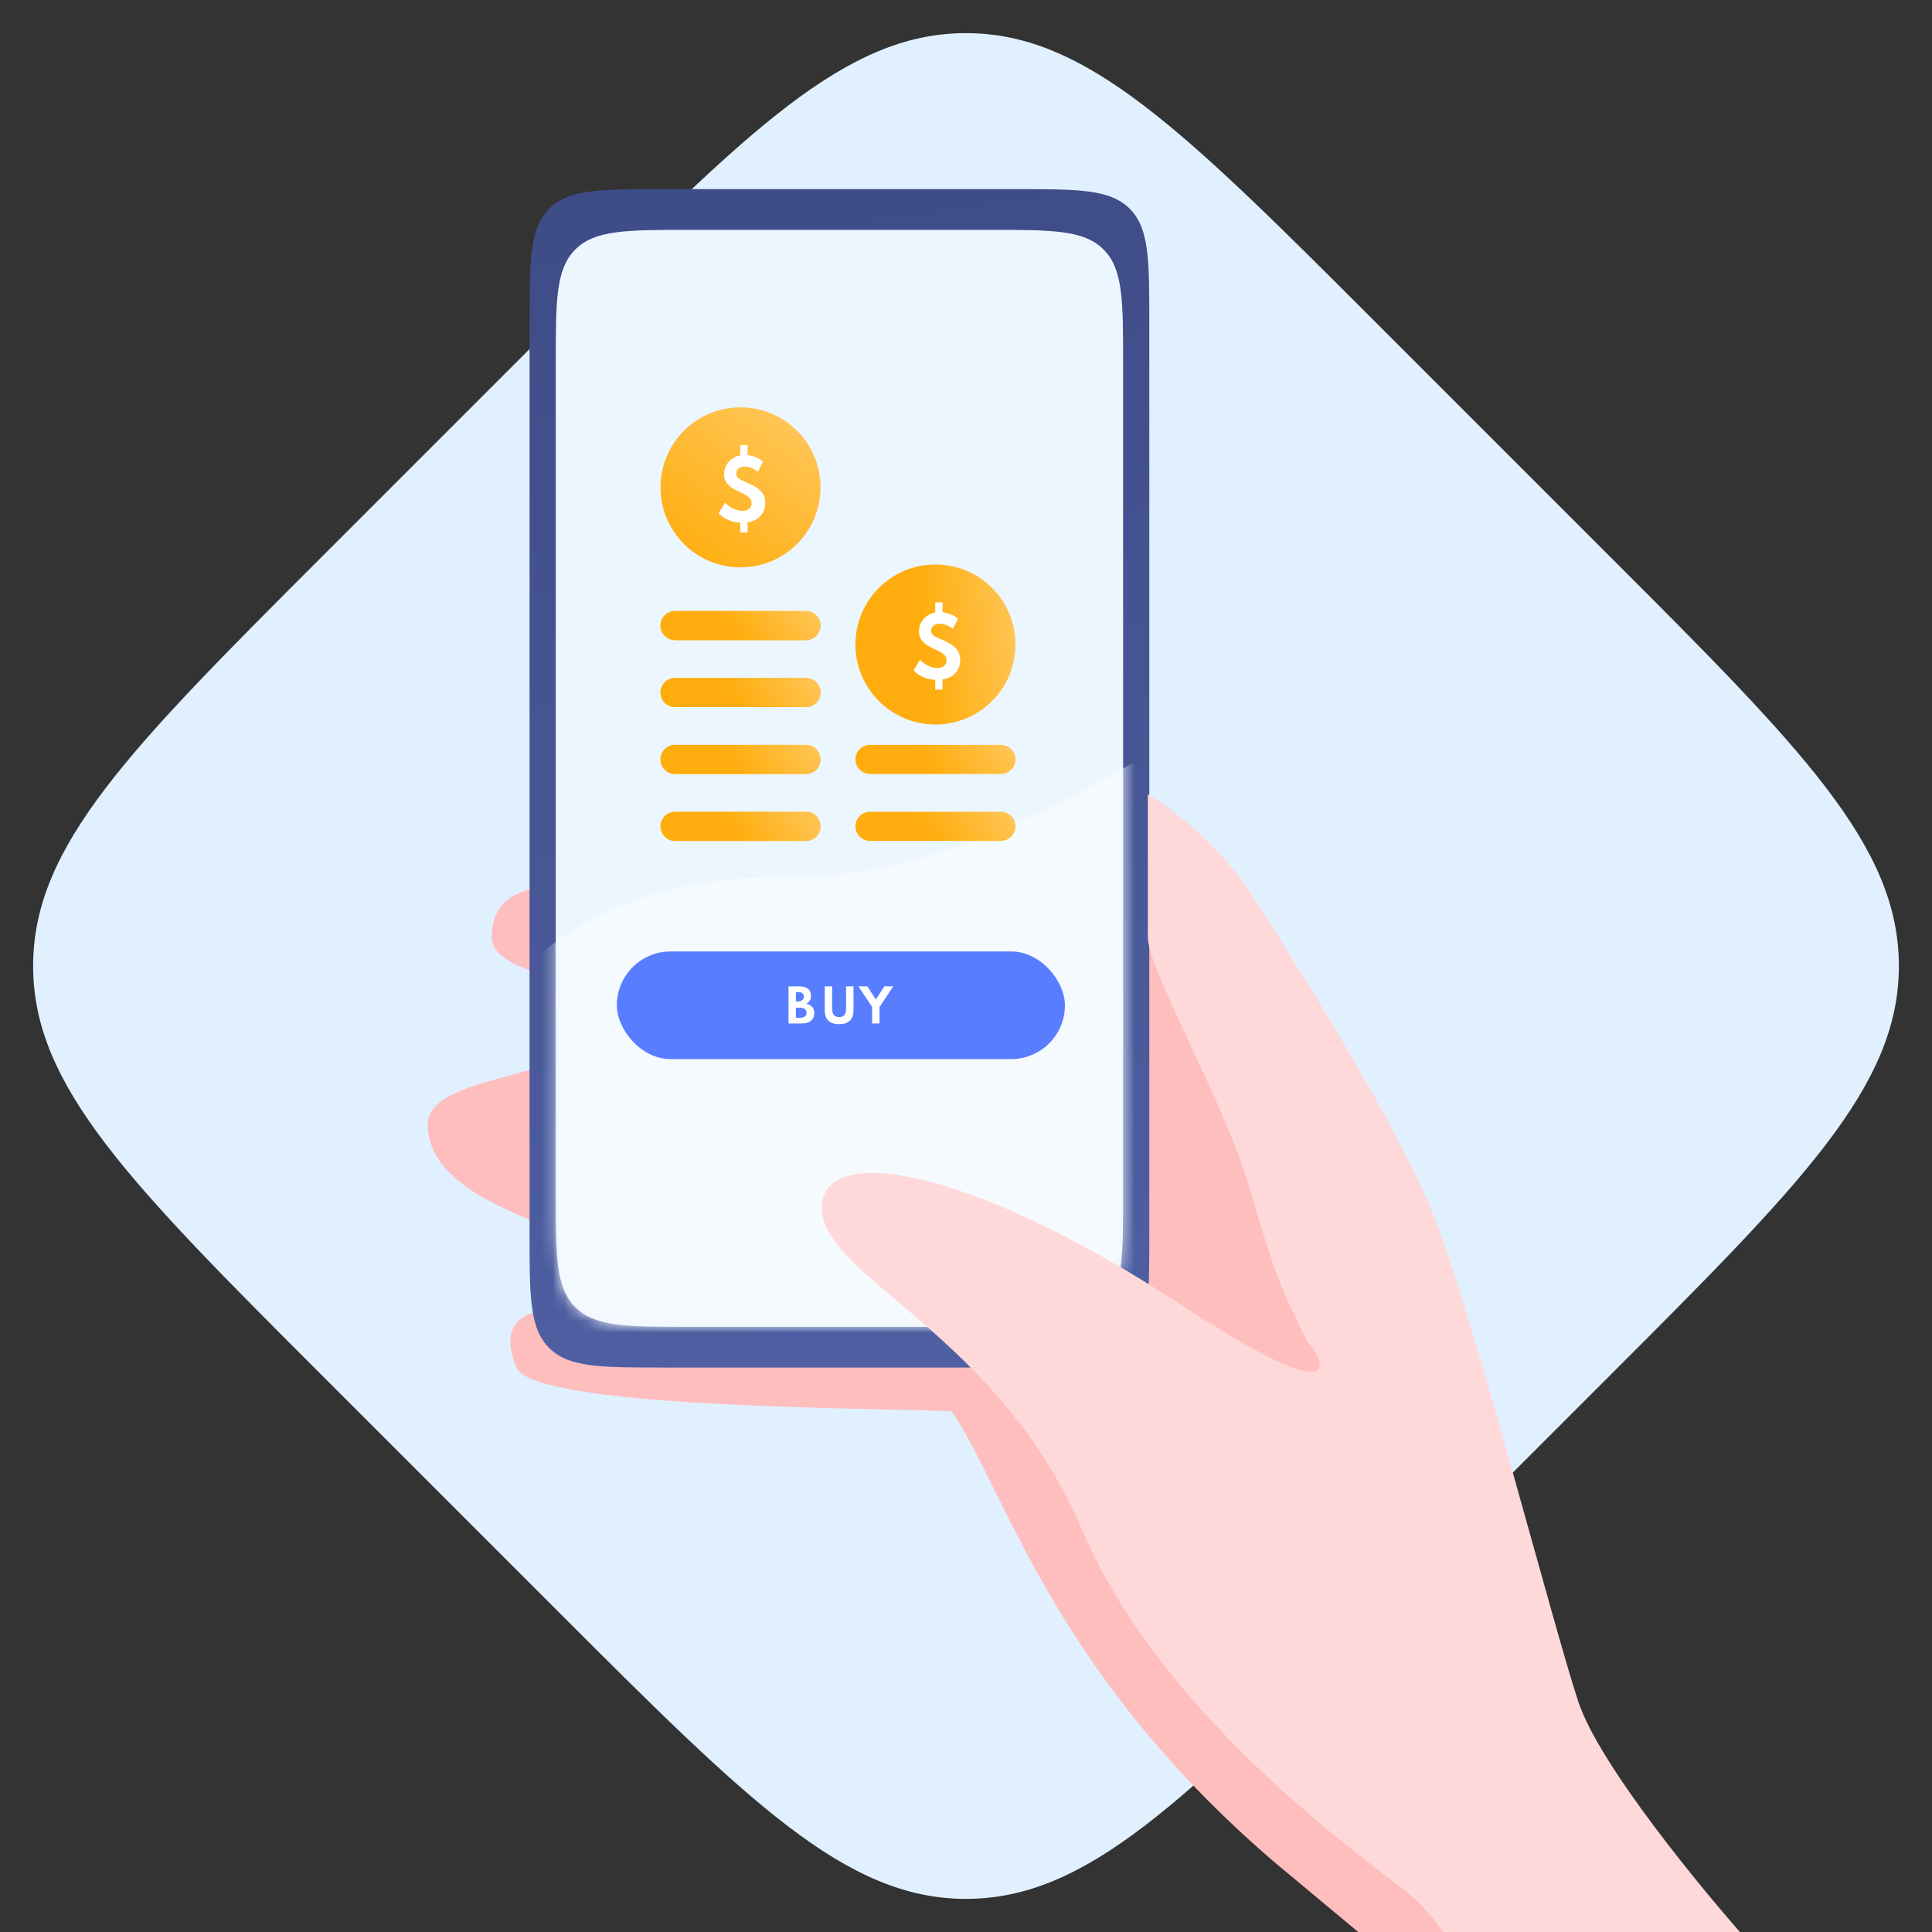 <svg width="166" height="166" viewBox="0 0 166 166" fill="none" xmlns="http://www.w3.org/2000/svg">
<rect x="0" y="0" width="166" height="166" fill="#333333" stroke="none"/>
<g clip-path="url(#clip0_379_1377)">
<path d="M27.846 118.355C11.179 101.689 2.846 93.355 2.846 83C2.846 72.645 11.179 64.311 27.846 47.645L47.645 27.846C64.311 11.179 72.645 2.846 83 2.846C93.355 2.846 101.689 11.179 118.355 27.846L138.154 47.645C154.821 64.311 163.154 72.645 163.154 83C163.154 93.355 154.821 101.689 138.154 118.355L118.355 138.154C101.689 154.821 93.355 163.154 83 163.154C72.645 163.154 64.311 154.821 47.645 138.154L27.846 118.355Z" fill="#E0F0FF"/>
<path d="M109.5 160L117.75 166.875H135.75L101.375 80.5H71.375C63.042 79.75 42.25 71 42.25 80.5C42.25 83.957 51.25 83.649 51.25 87.5C51.25 93 36.75 91.875 36.75 96.625C36.75 104.177 52.5 106.333 57.75 109.375C55.75 114.5 40.875 109 44.375 117.5C45.808 120.981 74.083 120.958 81.75 121.25C86.375 127.875 90.25 143.5 109.5 160Z" fill="#FFBEBE"/>
<path d="M45.5 27.75C45.5 22.329 45.5 19.618 47.184 17.934C48.868 16.25 51.579 16.25 57 16.25H87.25C92.671 16.25 95.382 16.25 97.066 17.934C98.75 19.618 98.75 22.329 98.75 27.75V106C98.75 111.421 98.75 114.132 97.066 115.816C95.382 117.5 92.671 117.5 87.25 117.5H57C51.579 117.5 48.868 117.5 47.184 115.816C45.5 114.132 45.5 111.421 45.5 106V27.75Z" fill="url(#paint0_linear_379_1377)"/>
<path d="M47.75 31.25C47.75 25.829 47.75 23.118 49.434 21.434C51.118 19.75 53.829 19.75 59.25 19.75H85C90.421 19.75 93.132 19.75 94.816 21.434C96.5 23.118 96.5 25.829 96.5 31.25V102.5C96.5 107.921 96.5 110.632 94.816 112.316C93.132 114 90.421 114 85 114H59.25C53.829 114 51.118 114 49.434 112.316C47.75 110.632 47.75 107.921 47.75 102.5V31.25Z" fill="#ECF6FF"/>
<mask id="mask0_379_1377" style="mask-type:alpha" maskUnits="userSpaceOnUse" x="47" y="19" width="50" height="95">
<path d="M47.75 31.25C47.75 25.829 47.75 23.118 49.434 21.434C51.118 19.75 53.829 19.75 59.25 19.75H85C90.421 19.75 93.132 19.75 94.816 21.434C96.5 23.118 96.5 25.829 96.5 31.25V102.5C96.5 107.921 96.5 110.632 94.816 112.316C93.132 114 90.421 114 85 114H59.25C53.829 114 51.118 114 49.434 112.316C47.75 110.632 47.75 107.921 47.75 102.5V31.25Z" fill="#ECF6FF"/>
</mask>
<g mask="url(#mask0_379_1377)">
<path d="M67.625 75.375C51.425 75.175 44.042 83.208 42.375 87.25L40.25 115.125L110.625 117C111.542 97.583 112.825 58.6 110.625 58C107.875 57.25 87.875 75.625 67.625 75.375Z" fill="#F5FAFF"/>
</g>
<rect x="53" y="81.75" width="38.5" height="9.25" rx="4.625" fill="#587DFF"/>
<path d="M67.75 87.938H68.917C69.239 87.938 69.495 87.859 69.684 87.701C69.873 87.542 69.967 87.323 69.967 87.043C69.967 86.823 69.906 86.645 69.784 86.51C69.663 86.375 69.49 86.289 69.263 86.253C69.541 86.117 69.68 85.883 69.68 85.552C69.68 85.285 69.591 85.085 69.414 84.951C69.239 84.817 68.994 84.75 68.68 84.75H67.75V87.938ZM68.385 86.041V85.235H68.533C68.888 85.235 69.066 85.368 69.066 85.633C69.066 85.766 69.02 85.867 68.928 85.936C68.837 86.006 68.705 86.041 68.533 86.041H68.385ZM68.385 87.451V86.58H68.7C68.894 86.58 69.043 86.618 69.145 86.696C69.248 86.773 69.3 86.882 69.3 87.024C69.3 87.309 69.1 87.451 68.7 87.451H68.385Z" fill="white"/>
<path d="M72.098 88C72.506 88 72.814 87.9 73.021 87.699C73.229 87.498 73.334 87.201 73.334 86.808V84.75H72.696V86.628C72.696 86.897 72.649 87.091 72.554 87.21C72.461 87.327 72.309 87.386 72.098 87.386C71.887 87.386 71.734 87.327 71.64 87.21C71.547 87.091 71.5 86.897 71.5 86.628V84.75H70.863V86.808C70.863 87.201 70.967 87.498 71.175 87.699C71.384 87.9 71.692 88 72.098 88Z" fill="white"/>
<path d="M74.934 87.938H75.572V86.518L76.75 84.75H75.983L75.253 85.88L74.523 84.75H73.756L74.934 86.518V87.938Z" fill="white"/>
<path d="M121.25 162.875C123.05 164.475 124.25 166.292 124.625 167H150.375C146.209 162.333 137.425 151.65 135.625 146.25C133.375 139.5 126.375 112.125 123 104C119.625 95.875 110.875 82 107.375 76.625C104.575 72.325 100.375 69.25 98.625 68.25V80.5C98.625 83.375 105.128 94.437 107.375 102.125C109.75 110.25 110.125 110.75 112.375 115.375C113.625 116.583 116.3 121.825 101.5 112.125C83 100 70.25 98.125 70.625 104C71 109.875 85.875 114.75 93 131.5C100.125 148.25 119 160.875 121.25 162.875Z" fill="#FFD9D9"/>
<path d="M56.75 53.75C56.75 53.06 57.31 52.5 58 52.5H69.25C69.94 52.5 70.5 53.06 70.5 53.75C70.5 54.44 69.94 55 69.25 55H58C57.31 55 56.75 54.44 56.75 53.75Z" fill="url(#paint1_linear_379_1377)"/>
<path d="M56.75 53.75C56.75 53.06 57.31 52.5 58 52.5H69.25C69.94 52.5 70.5 53.06 70.5 53.75C70.5 54.44 69.94 55 69.25 55H58C57.31 55 56.75 54.44 56.75 53.75Z" fill="url(#paint2_linear_379_1377)"/>
<path d="M56.75 59.5C56.75 58.81 57.31 58.25 58 58.25H69.25C69.94 58.25 70.5 58.81 70.5 59.5C70.5 60.19 69.94 60.75 69.25 60.75H58C57.31 60.75 56.75 60.19 56.75 59.5Z" fill="url(#paint3_linear_379_1377)"/>
<path d="M56.75 59.5C56.75 58.81 57.31 58.25 58 58.25H69.25C69.94 58.25 70.5 58.81 70.5 59.5C70.5 60.19 69.94 60.75 69.25 60.75H58C57.31 60.75 56.75 60.19 56.75 59.5Z" fill="url(#paint4_linear_379_1377)"/>
<path d="M56.75 65.25C56.75 64.56 57.31 64 58 64H69.25C69.94 64 70.5 64.56 70.5 65.25C70.5 65.94 69.94 66.5 69.25 66.5H58C57.31 66.5 56.75 65.94 56.75 65.25Z" fill="url(#paint5_linear_379_1377)"/>
<path d="M56.75 65.25C56.75 64.56 57.31 64 58 64H69.25C69.94 64 70.5 64.56 70.5 65.25C70.5 65.94 69.94 66.5 69.25 66.5H58C57.31 66.5 56.75 65.94 56.75 65.25Z" fill="url(#paint6_linear_379_1377)"/>
<path d="M56.75 71C56.75 70.31 57.31 69.75 58 69.75H69.25C69.94 69.75 70.5 70.31 70.5 71C70.5 71.69 69.94 72.25 69.25 72.25H58C57.31 72.25 56.75 71.69 56.75 71Z" fill="url(#paint7_linear_379_1377)"/>
<path d="M56.75 71C56.75 70.31 57.31 69.75 58 69.75H69.25C69.94 69.75 70.5 70.31 70.5 71C70.5 71.69 69.94 72.25 69.25 72.25H58C57.31 72.25 56.75 71.69 56.75 71Z" fill="url(#paint8_linear_379_1377)"/>
<path d="M73.5 71C73.5 70.31 74.06 69.75 74.75 69.75H86C86.69 69.75 87.25 70.31 87.25 71C87.25 71.69 86.69 72.25 86 72.25H74.75C74.06 72.25 73.5 71.69 73.5 71Z" fill="url(#paint9_linear_379_1377)"/>
<path d="M73.5 65.25C73.5 64.56 74.06 64 74.75 64H86C86.69 64 87.25 64.56 87.25 65.25C87.25 65.94 86.69 66.5 86 66.5H74.75C74.06 66.5 73.5 65.94 73.5 65.25Z" fill="url(#paint10_linear_379_1377)"/>
<circle cx="80.375" cy="55.375" r="6.875" fill="url(#paint11_linear_379_1377)"/>
<circle cx="63.625" cy="41.875" r="6.875" fill="url(#paint12_linear_379_1377)"/>
<path d="M80.359 59.25H80.986V58.375C81.449 58.309 81.816 58.127 82.088 57.83C82.363 57.53 82.5 57.154 82.5 56.702C82.5 56.409 82.437 56.158 82.311 55.95C82.185 55.741 81.996 55.554 81.746 55.391C81.499 55.227 81.188 55.069 80.814 54.914C80.679 54.86 80.549 54.802 80.425 54.74C80.304 54.679 80.203 54.605 80.123 54.519C80.046 54.431 80.007 54.319 80.007 54.185C80.007 54.013 80.073 53.871 80.206 53.76C80.339 53.646 80.516 53.589 80.737 53.589C80.936 53.589 81.138 53.631 81.341 53.715C81.545 53.797 81.719 53.905 81.863 54.039L82.314 53.17C82.159 53.027 81.961 52.904 81.72 52.799C81.479 52.695 81.234 52.63 80.986 52.605V51.75H80.359V52.625C80.069 52.678 79.819 52.785 79.609 52.949C79.398 53.11 79.237 53.304 79.124 53.531C79.013 53.758 78.958 53.996 78.958 54.243C78.958 54.588 79.062 54.873 79.27 55.098C79.478 55.323 79.746 55.51 80.073 55.66C80.323 55.774 80.543 55.88 80.731 55.98C80.919 56.078 81.065 56.186 81.169 56.304C81.275 56.422 81.328 56.567 81.328 56.74C81.328 56.94 81.257 57.099 81.116 57.217C80.974 57.335 80.785 57.394 80.548 57.394C80.296 57.394 80.032 57.329 79.758 57.2C79.486 57.07 79.25 56.899 79.051 56.685L78.5 57.595C78.622 57.74 78.782 57.874 78.981 57.997C79.18 58.117 79.4 58.215 79.639 58.289C79.88 58.362 80.12 58.403 80.359 58.412V59.25Z" fill="white"/>
<path d="M63.609 45.75H64.236V44.875C64.699 44.809 65.066 44.627 65.338 44.33C65.613 44.03 65.75 43.654 65.75 43.202C65.75 42.909 65.687 42.658 65.561 42.45C65.435 42.241 65.246 42.054 64.996 41.891C64.749 41.727 64.438 41.569 64.064 41.414C63.929 41.36 63.799 41.302 63.675 41.24C63.554 41.179 63.453 41.105 63.373 41.019C63.296 40.931 63.257 40.819 63.257 40.685C63.257 40.513 63.323 40.371 63.456 40.26C63.589 40.146 63.766 40.089 63.987 40.089C64.186 40.089 64.388 40.131 64.591 40.215C64.795 40.297 64.969 40.405 65.113 40.539L65.564 39.67C65.409 39.527 65.211 39.404 64.97 39.299C64.729 39.195 64.484 39.13 64.236 39.105V38.25H63.609V39.125C63.319 39.178 63.069 39.285 62.859 39.449C62.648 39.61 62.487 39.804 62.374 40.031C62.263 40.258 62.208 40.496 62.208 40.743C62.208 41.088 62.312 41.373 62.52 41.598C62.728 41.823 62.996 42.01 63.323 42.16C63.574 42.274 63.793 42.38 63.981 42.48C64.169 42.578 64.315 42.686 64.419 42.804C64.525 42.922 64.578 43.067 64.578 43.24C64.578 43.44 64.507 43.599 64.366 43.717C64.224 43.835 64.035 43.894 63.798 43.894C63.546 43.894 63.282 43.829 63.008 43.7C62.736 43.57 62.5 43.399 62.301 43.185L61.75 44.095C61.872 44.24 62.032 44.374 62.231 44.497C62.431 44.617 62.65 44.715 62.889 44.789C63.13 44.862 63.37 44.903 63.609 44.912V45.75Z" fill="white"/>
</g>
<defs>
<linearGradient id="paint0_linear_379_1377" x1="72.125" y1="16.25" x2="87" y2="120.875" gradientUnits="userSpaceOnUse">
<stop stop-color="#3E4C87"/>
<stop offset="1" stop-color="#4F60A4"/>
</linearGradient>
<linearGradient id="paint1_linear_379_1377" x1="63.625" y1="52.5" x2="63.625" y2="55" gradientUnits="userSpaceOnUse">
<stop stop-color="#FFCB66"/>
<stop offset="1" stop-color="#FFAD0E"/>
</linearGradient>
<linearGradient id="paint2_linear_379_1377" x1="70.5" y1="50.25" x2="63.625" y2="55" gradientUnits="userSpaceOnUse">
<stop stop-color="#FFCB66"/>
<stop offset="1" stop-color="#FFAD0E"/>
</linearGradient>
<linearGradient id="paint3_linear_379_1377" x1="63.625" y1="58.25" x2="63.625" y2="60.75" gradientUnits="userSpaceOnUse">
<stop stop-color="#FFCB66"/>
<stop offset="1" stop-color="#FFAD0E"/>
</linearGradient>
<linearGradient id="paint4_linear_379_1377" x1="70.5" y1="56" x2="63.625" y2="60.75" gradientUnits="userSpaceOnUse">
<stop stop-color="#FFCB66"/>
<stop offset="1" stop-color="#FFAD0E"/>
</linearGradient>
<linearGradient id="paint5_linear_379_1377" x1="63.625" y1="64" x2="63.625" y2="66.5" gradientUnits="userSpaceOnUse">
<stop stop-color="#FFCB66"/>
<stop offset="1" stop-color="#FFAD0E"/>
</linearGradient>
<linearGradient id="paint6_linear_379_1377" x1="70.5" y1="61.75" x2="63.625" y2="66.5" gradientUnits="userSpaceOnUse">
<stop stop-color="#FFCB66"/>
<stop offset="1" stop-color="#FFAD0E"/>
</linearGradient>
<linearGradient id="paint7_linear_379_1377" x1="63.625" y1="69.75" x2="63.625" y2="72.25" gradientUnits="userSpaceOnUse">
<stop stop-color="#FFCB66"/>
<stop offset="1" stop-color="#FFAD0E"/>
</linearGradient>
<linearGradient id="paint8_linear_379_1377" x1="70.5" y1="67.5" x2="63.625" y2="72.25" gradientUnits="userSpaceOnUse">
<stop stop-color="#FFCB66"/>
<stop offset="1" stop-color="#FFAD0E"/>
</linearGradient>
<linearGradient id="paint9_linear_379_1377" x1="87.25" y1="67.5" x2="80.375" y2="72.25" gradientUnits="userSpaceOnUse">
<stop stop-color="#FFCB66"/>
<stop offset="1" stop-color="#FFAD0E"/>
</linearGradient>
<linearGradient id="paint10_linear_379_1377" x1="87.25" y1="61.75" x2="80.375" y2="66.5" gradientUnits="userSpaceOnUse">
<stop stop-color="#FFCB66"/>
<stop offset="1" stop-color="#FFAD0E"/>
</linearGradient>
<linearGradient id="paint11_linear_379_1377" x1="87.25" y1="36.125" x2="77.251" y2="37.381" gradientUnits="userSpaceOnUse">
<stop stop-color="#FFCB66"/>
<stop offset="1" stop-color="#FFAD0E"/>
</linearGradient>
<linearGradient id="paint12_linear_379_1377" x1="70.5" y1="33.25" x2="59" y2="48.75" gradientUnits="userSpaceOnUse">
<stop stop-color="#FFCB66"/>
<stop offset="1" stop-color="#FFAD0E"/>
</linearGradient>
<clipPath id="clip0_379_1377">
<rect width="166" height="166" fill="white"/>
</clipPath>
</defs>
</svg>
